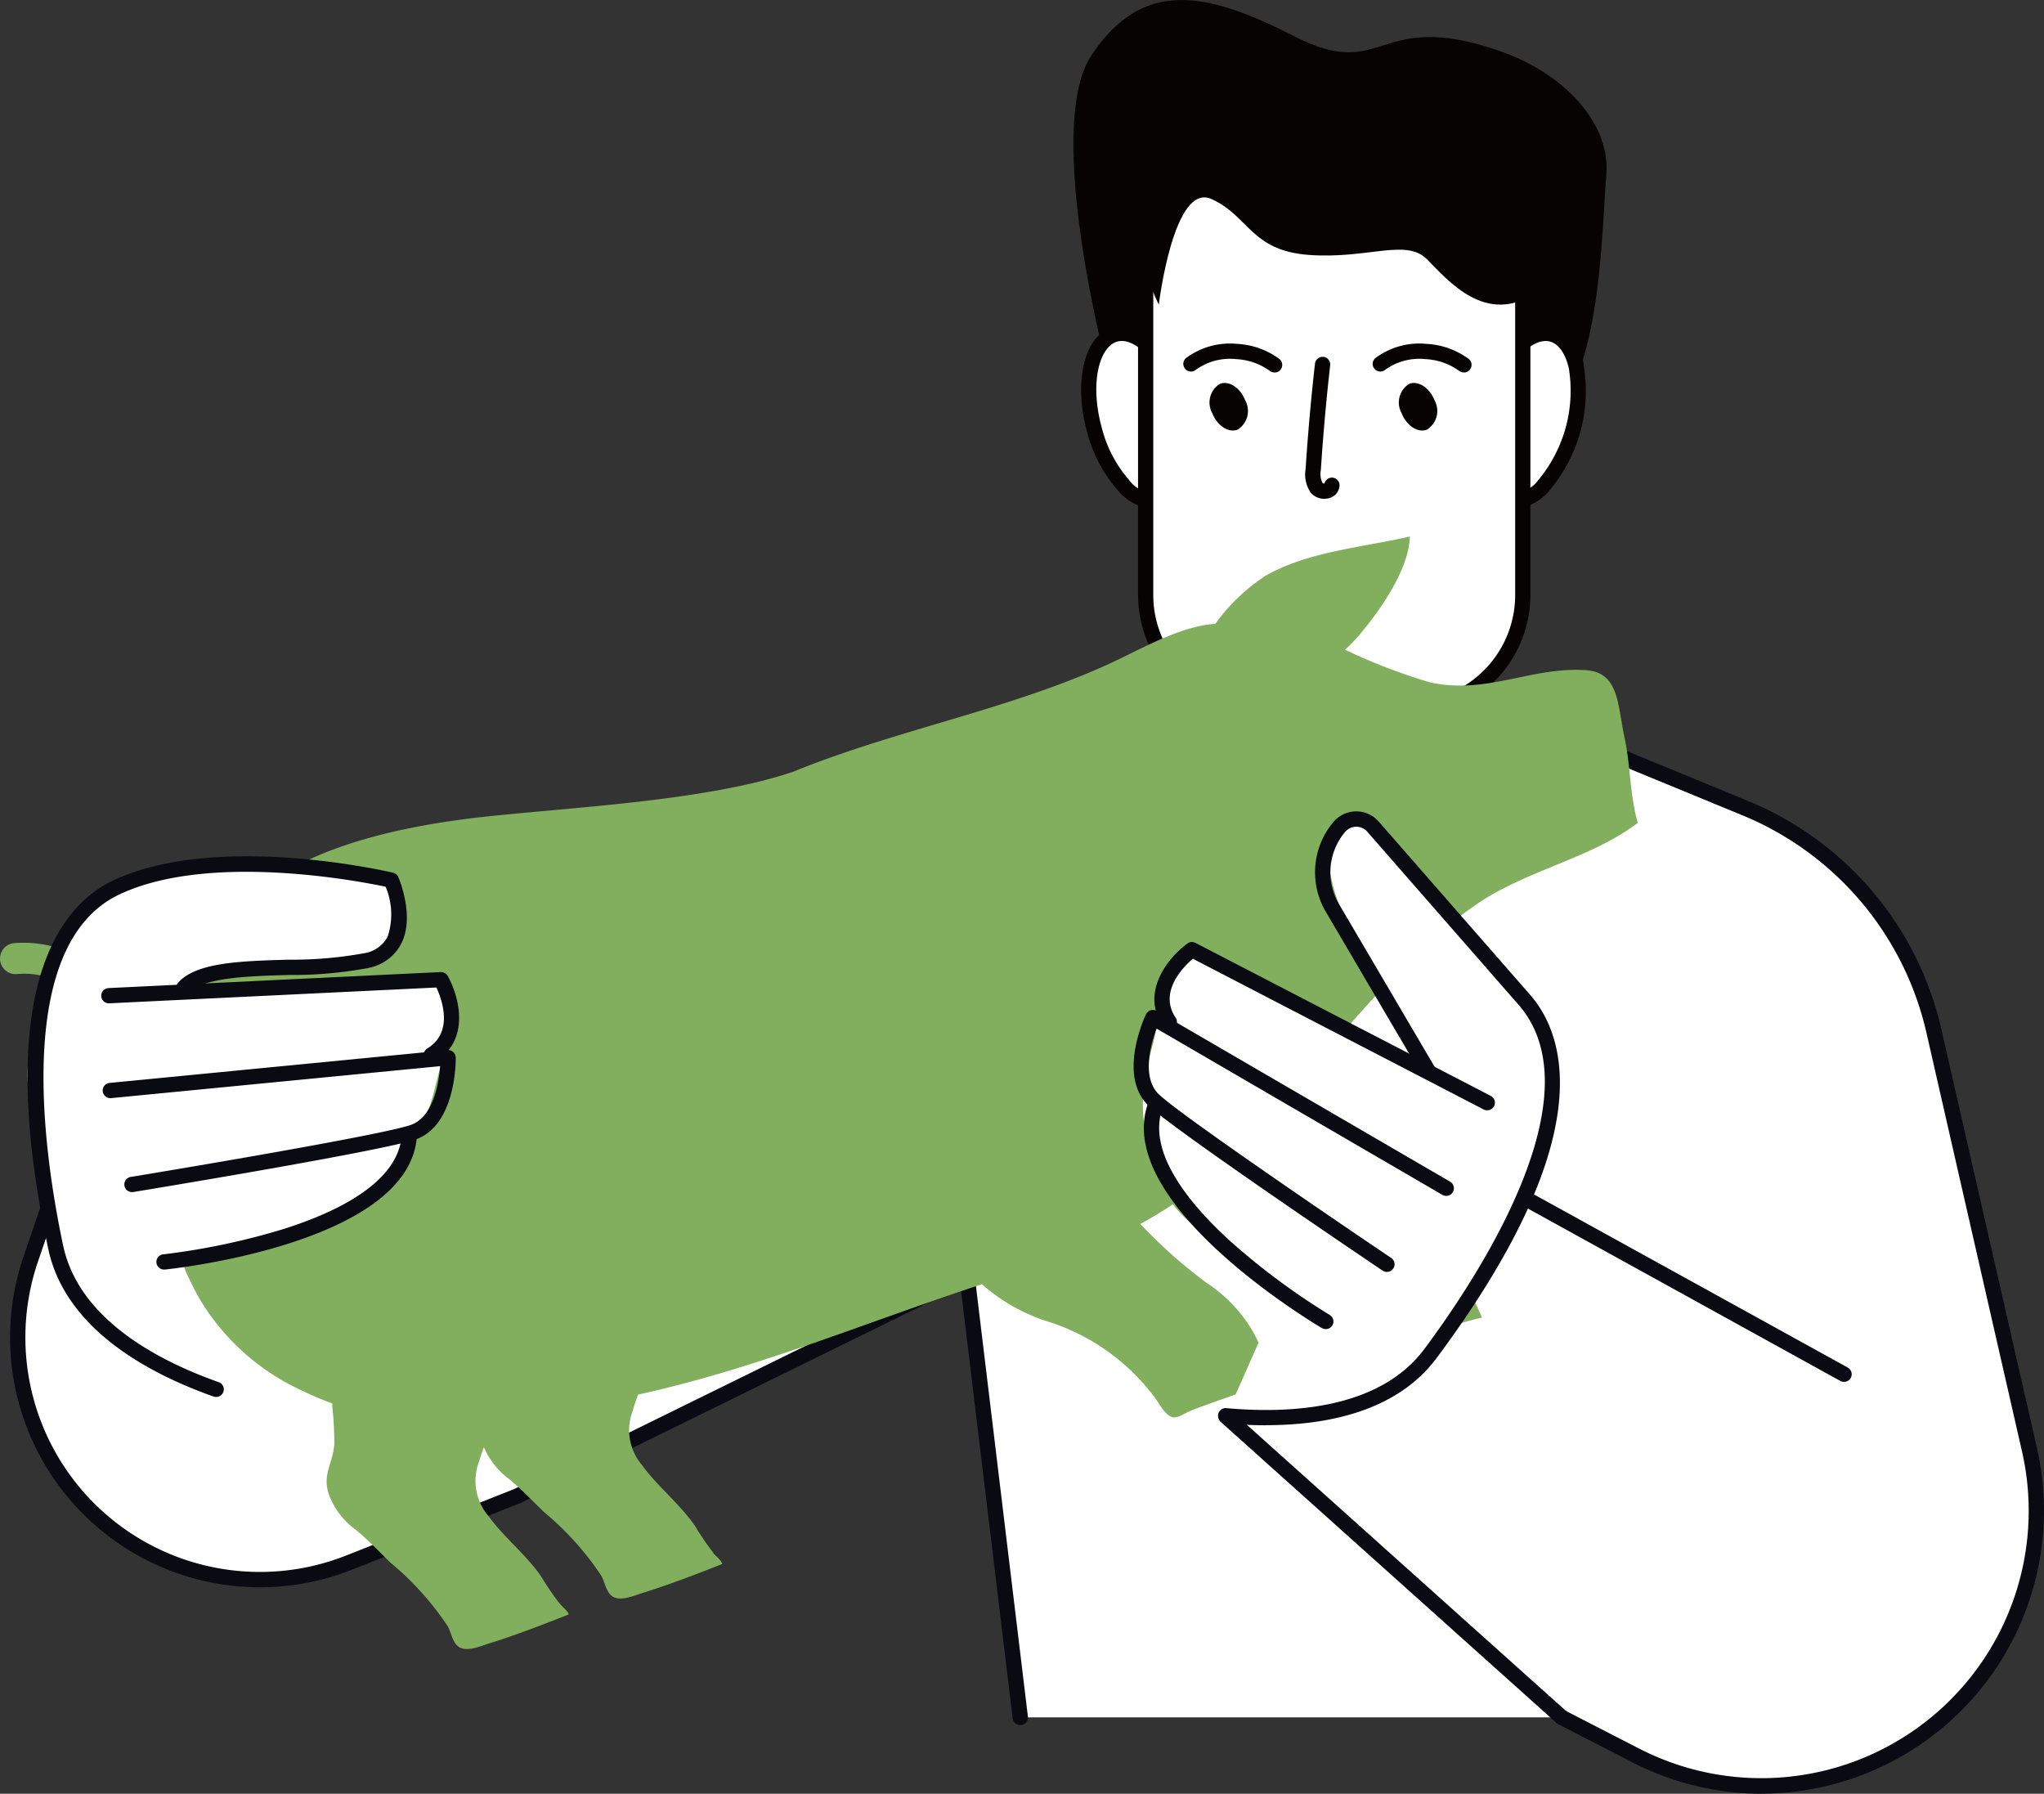 <svg id="グループ_2266" data-name="グループ 2266" xmlns="http://www.w3.org/2000/svg" xmlns:xlink="http://www.w3.org/1999/xlink" width="134.271" height="117.82" viewBox="0 0 134.271 117.82">
  <rect x="0" y="0" width="134.271" height="117.82" fill="#333333" stroke="none"/>
  <defs>
    <clipPath id="clip-path">
      <rect id="長方形_1448" data-name="長方形 1448" width="134.271" height="117.82" fill="none"/>
    </clipPath>
  </defs>
  <g id="グループ_889" data-name="グループ 889" clip-path="url(#clip-path)">
    <path id="パス_4277" data-name="パス 4277" d="M68.146,155.6,64.64,126.547,35.082,141.075l-11.038,4.363A15.908,15.908,0,0,1,3.143,125.5l2.382-6.969,57.111-25.55,29.057-7.014,24.1,9.925A20.8,20.8,0,0,1,128.157,110.5l6.281,27.515A18.061,18.061,0,0,1,108.579,158.1l-4.864-2.5Z" transform="translate(-1.123 -42.798)" fill="#fff"/>
    <path id="パス_4278" data-name="パス 4278" d="M116.372,160.119a18.592,18.592,0,0,1-8.509-2.069l-4.864-2.5a.5.5,0,0,1,.459-.893l4.864,2.5a17.559,17.559,0,0,0,25.139-19.527l-6.281-27.515a20.33,20.33,0,0,0-12.063-14.255L91.165,86,62.312,92.96,5.442,118.4l-2.311,6.762a15.406,15.406,0,0,0,20.242,19.309l11.037-4.364L63.932,125.6a.5.5,0,0,1,.72.39l3.507,29.056a.5.5,0,1,1-1,.121l-3.422-28.354L34.817,141.027l-11.074,4.38A16.41,16.41,0,0,1,2.181,124.839l2.382-6.969a.5.5,0,0,1,.27-.3l57.111-25.55A.5.5,0,0,1,62.031,92l29.057-7.014A.492.492,0,0,1,91.4,85l24.1,9.925a21.337,21.337,0,0,1,12.66,14.96l6.281,27.515a18.588,18.588,0,0,1-18.068,22.714" transform="translate(-0.636 -42.299)" fill="#090a12"/>
    <path id="パス_4279" data-name="パス 4279" d="M164.561,72.694h.04a8.677,8.677,0,0,1-8.676-8.676V32.482a8.677,8.677,0,0,1,8.676-8.676h-.04a8.677,8.677,0,0,1,8.677,8.676V64.017a8.677,8.677,0,0,1-8.677,8.676" transform="translate(-77.624 -11.851)" fill="#fff"/>
    <path id="パス_4280" data-name="パス 4280" d="M164.1,72.7h-.052a9.19,9.19,0,0,1-9.126-9.179V31.984a9.189,9.189,0,0,1,9.126-9.179h.065a9.189,9.189,0,0,1,9.126,9.179V63.519a9.189,9.189,0,0,1-9.126,9.179Zm-.02-48.888a8.184,8.184,0,0,0-8.154,8.174V63.519a8.154,8.154,0,1,0,16.308,0V31.984a8.184,8.184,0,0,0-8.154-8.174" transform="translate(-77.126 -11.353)" fill="#070303"/>
    <path id="パス_4281" data-name="パス 4281" d="M142.8,24.869s-4.449-16.4-1.187-21.257c3.335-4.967,7.415-4.251,13.347-1.215s5.289-1.838,13.347.911c4.449,1.519,7.415,4.859,7.118,8.2s-.3,12.147-3.263,15.487-24.617,6.377-29.363-2.126" transform="translate(-69.905 0)" fill="#070303"/>
    <path id="パス_4282" data-name="パス 4282" d="M148.517,48.349c.82,3.019.2,5.816-1.385,6.245s-3.533-1.669-4.352-4.688-.2-5.816,1.384-6.245,3.533,1.669,4.352,4.688" transform="translate(-70.9 -21.708)" fill="#fff"/>
    <path id="パス_4283" data-name="パス 4283" d="M146.207,54.656a3.406,3.406,0,0,1-2.4-1.268,9.321,9.321,0,0,1-2.006-3.848c-.906-3.337-.143-6.351,1.737-6.862s4.063,1.7,4.968,5.041.143,6.351-1.737,6.862a2.129,2.129,0,0,1-.559.074m-2.122-11.046a1.088,1.088,0,0,0-.287.037c-1.151.313-1.84,2.649-1.031,5.63A8.3,8.3,0,0,0,144.54,52.7a2.15,2.15,0,0,0,1.963.908c1.151-.313,1.84-2.649,1.031-5.63-.744-2.741-2.307-4.372-3.449-4.372" transform="translate(-70.402 -21.211)" fill="#070303"/>
    <path id="パス_4284" data-name="パス 4284" d="M194,48.349c-.82,3.019-.2,5.816,1.384,6.245s3.533-1.669,4.352-4.688.2-5.816-1.384-6.245S194.819,45.33,194,48.349" transform="translate(-96.399 -21.708)" fill="#fff"/>
    <path id="パス_4285" data-name="パス 4285" d="M195.313,54.657a2.109,2.109,0,0,1-.559-.075c-1.88-.51-2.643-3.524-1.737-6.862s3.09-5.55,4.968-5.041a3.039,3.039,0,0,1,1.952,2.527,10.147,10.147,0,0,1-2.221,8.182,3.4,3.4,0,0,1-2.4,1.268m2.121-11.046c-1.141,0-2.7,1.631-3.448,4.372-.809,2.98-.12,5.317,1.031,5.63a2.148,2.148,0,0,0,1.963-.908,9.16,9.16,0,0,0,1.977-7.281c-.216-.974-.666-1.622-1.235-1.776a1.086,1.086,0,0,0-.287-.037M193.5,47.852h0Z" transform="translate(-95.9 -21.211)" fill="#070303"/>
    <path id="パス_4286" data-name="パス 4286" d="M167.141,53.626h-9.773a7.5,7.5,0,0,1-7.5-7.5V21.656a7.5,7.5,0,0,1,7.5-7.5h9.773a7.5,7.5,0,0,1,7.5,7.5V46.128a7.5,7.5,0,0,1-7.5,7.5" transform="translate(-74.61 -7.048)" fill="#fff"/>
    <path id="パス_4287" data-name="パス 4287" d="M166.642,53.631H156.87a8.01,8.01,0,0,1-8-8V21.159a8.009,8.009,0,0,1,8-8h9.773a8.01,8.01,0,0,1,8,8V45.63a8.01,8.01,0,0,1-8,8M156.87,14.162a7,7,0,0,0-7,7V45.63a7,7,0,0,0,7,7h9.773a7,7,0,0,0,7-7V21.159a7,7,0,0,0-7-7Z" transform="translate(-74.111 -6.55)" fill="#070303"/>
    <path id="パス_4288" data-name="パス 4288" d="M158.433,52.077c.325.83,1.072,1.313,1.669,1.079a1.444,1.444,0,0,0,.493-1.925c-.324-.83-1.072-1.313-1.669-1.079a1.444,1.444,0,0,0-.493,1.925" transform="translate(-78.798 -24.938)" fill="#070303"/>
    <path id="パス_4289" data-name="パス 4289" d="M160.783,46.834a.5.5,0,0,1-.307-.1,4.112,4.112,0,0,0-2.208-.773,3.824,3.824,0,0,0-2.651.7.5.5,0,0,1-.641-.773,4.825,4.825,0,0,1,3.363-.928,5.114,5.114,0,0,1,2.751.98.5.5,0,0,1-.307.9" transform="translate(-77.061 -22.372)" fill="#070303"/>
    <path id="パス_4290" data-name="パス 4290" d="M183.2,52.077c.325.83,1.072,1.313,1.669,1.079a1.444,1.444,0,0,0,.493-1.925c-.324-.83-1.072-1.313-1.669-1.079a1.444,1.444,0,0,0-.493,1.925" transform="translate(-91.128 -24.938)" fill="#070303"/>
    <path id="パス_4291" data-name="パス 4291" d="M185.551,46.834a.5.5,0,0,1-.307-.1,4.109,4.109,0,0,0-2.208-.773,3.84,3.84,0,0,0-2.651.7.5.5,0,0,1-.641-.773,4.826,4.826,0,0,1,3.363-.928,5.114,5.114,0,0,1,2.752.98.5.5,0,0,1-.307.9" transform="translate(-89.391 -22.372)" fill="#070303"/>
    <path id="パス_4292" data-name="パス 4292" d="M172,56a1.164,1.164,0,0,1-.879-.387,2.117,2.117,0,0,1-.352-1.559c.151-2.3.359-4.638.618-6.934a.507.507,0,0,1,.555-.443.5.5,0,0,1,.442.555c-.258,2.281-.464,4.6-.613,6.888a1.3,1.3,0,0,0,.114.843.226.226,0,0,0,.127.033.5.5,0,0,1,.975.225.894.894,0,0,1-.668.734A1.152,1.152,0,0,1,172,56" transform="translate(-85.005 -23.237)" fill="#070303"/>
    <path id="パス_4293" data-name="パス 4293" d="M150.463,25.483s.965-8.044,3.447-6.94,2.575,3.4,6.436,3.677,6.343-1.1,7.723.276,3.861,4.413,7.171,2.206,3.631-7.492-1.609-10.25S160.53,11.279,156.117,11s-8.964,7.86-5.654,14.48" transform="translate(-74.34 -5.474)" fill="#070303"/>
    <path id="パス_4294" data-name="パス 4294" d="M171.444,76.222c-.239,0-.481-.009-.728-.024a.5.5,0,0,1-.469-.533.507.507,0,0,1,.533-.469,8.833,8.833,0,0,0,4.153-.7.5.5,0,0,1,.386.927,9.738,9.738,0,0,1-3.876.8" transform="translate(-84.753 -37.065)" fill="#070303"/>
    <path id="パス_4295" data-name="パス 4295" d="M219.91,168.27a.5.5,0,0,1-.242-.062L198.682,156.63a.5.5,0,0,1,.485-.88l20.986,11.578a.5.5,0,0,1-.243.942" transform="translate(-98.781 -77.506)" fill="#090a12"/>
    <path id="パス_4296" data-name="パス 4296" d="M181.949,205.052a.5.5,0,0,1-.335-.129l-22.043-19.76a.5.5,0,1,1,.67-.748l22.043,19.761a.5.5,0,0,1-.335.876" transform="translate(-79.356 -91.744)" fill="#090a12"/>
    <path id="パス_4297" data-name="パス 4297" d="M124.5,156.848a.5.5,0,0,1-.5-.427l-1.5-10.02a.5.5,0,0,1,.422-.571.508.508,0,0,1,.571.422l1.5,10.019a.5.5,0,0,1-.422.571.554.554,0,0,1-.075.006" transform="translate(-60.981 -72.596)" fill="#090a12"/>
    <path id="パス_4298" data-name="パス 4298" d="M46.85,136.909a18.993,18.993,0,0,1-1.166-1.706c-.9-1.377-2.534-2.684-3.49-4.024a3.534,3.534,0,0,1-.625-3.6,9.017,9.017,0,0,1,.356-1.056c7.78-1.7,14.968-4.747,22.583-7.249a7.011,7.011,0,0,0,.56.474,12.147,12.147,0,0,0,4.009,2.055,14.055,14.055,0,0,1,6.639,4.729c.368.422.8,1.407,1.357,1.488.329.048.885-.341,1.173-.449.975-.37,1.953-.718,2.936-1.058.772-.265,1.744-.454,2.694-.827-.489-1.085-.966-2.133-1.515-3.2a9.559,9.559,0,0,0-3.124-3.316,33.045,33.045,0,0,1-4.333-3.855,24.612,24.612,0,0,0,2.142-1.29,8.255,8.255,0,0,0,1.5,1.5,12.128,12.128,0,0,0,4.013,2.057,14.07,14.07,0,0,1,6.637,4.73c.368.417.8,1.407,1.358,1.485.328.05.885-.34,1.173-.45q1.464-.55,2.937-1.055a18.852,18.852,0,0,1,2.692-.827c-.488-1.085-.964-2.135-1.515-3.2a9.489,9.489,0,0,0-3.123-3.314,25.072,25.072,0,0,1-5.845-5.793,17.948,17.948,0,0,1-1.565-3.213c3.75-4,7.162-8.529,11.711-11.639,3.281-2.244,7.488-2.988,10.57-5.335-.537-1.843-.467-3.713-.873-5.592-.465-2.164-.354-4.291-2.526-4.435-3.577-.24-6.521,1.606-10.218.809A37.6,37.6,0,0,1,88.356,77.6a10.781,10.781,0,0,0,1-1.039c1.275-1.524,3.195-4.2,3.258-6.4-3.084.724-6.691.973-9.493,2.593a12.367,12.367,0,0,0-3.287,3.148,7.521,7.521,0,0,0-.818.1c-2.208.427-4.327,1.7-6.348,2.613C66.119,81.566,58.8,82.887,52.141,85.6c-5.66,1.944-14.712,2.348-20.519,2.994-5.318.6-13.638,2.177-16.644,7.13a30.579,30.579,0,0,0-2.527,5.242,11.849,11.849,0,0,0-3.042-1.619A7.209,7.209,0,0,0,6.789,98.9,7.747,7.747,0,0,0,.9,96.875,1.019,1.019,0,0,0,1.143,98.9a5.392,5.392,0,0,1,3.281.786c-.1.078-.2.16-.3.248a8.22,8.22,0,0,0-2.332,5.646A3.485,3.485,0,0,0,3.135,108.3a2.883,2.883,0,0,0,3.057.449c1.777-.826,2.725-3.474,2.805-5a5.417,5.417,0,0,0-.493-2.55l.238.077a9.868,9.868,0,0,1,3.032,1.772,23.4,23.4,0,0,0,.527,15.643,15.19,15.19,0,0,0,7.641,7.617,17.725,17.725,0,0,0,1.885.795c0,.069,0,.139,0,.209a21.126,21.126,0,0,1,.133,2.5c-.118,1.309-.8,1.955-.354,3.282a5.015,5.015,0,0,0,1.794,2.334c.818.674,1.508,1.422,2.266,2.151a19.234,19.234,0,0,1,3.754,4.175c.219.4.313,1.075.716,1.342.543.356,1.447-.056,2.052-.245,1.659-.514,3.571-1.249,5.177-1.887-.1-.266-.414-.486-.609-.724a18.283,18.283,0,0,1-1.165-1.7c-.9-1.38-2.535-2.684-3.493-4.023a3.546,3.546,0,0,1-.625-3.6,8.391,8.391,0,0,1,.316-.932,5.17,5.17,0,0,0,1.7,2.123c.814.677,1.507,1.425,2.269,2.152a19.266,19.266,0,0,1,3.749,4.175c.222.4.315,1.077.721,1.346.54.353,1.443-.06,2.05-.247,1.66-.517,3.574-1.248,5.177-1.887-.1-.268-.416-.488-.61-.724M6.965,103.632c-.061,1.159-.826,2.891-1.631,3.268-.128.053-.413.192-.97-.23a1.482,1.482,0,0,1-.54-1.194,6.217,6.217,0,0,1,1.684-4.048,1.71,1.71,0,0,1,.557-.337,3.769,3.769,0,0,1,.9,2.542" transform="translate(0 -34.924)" fill="#81af5e"/>
    <path id="パス_4299" data-name="パス 4299" d="M158.457,138.589l-3.379,7.636s8.085,2.68,13.33-3.866,11.2-18.009,6.227-23.136-10.874-15.435-12.752-10.54c-1.407,3.668,6.171,14.587,6.171,14.587l-15.289-7.256a10.942,10.942,0,0,0-2.395,5.033c-.344,2.7-4.3,9.042,8.087,17.541" transform="translate(-74.425 -53.466)" fill="#fff"/>
    <path id="パス_4300" data-name="パス 4300" d="M162.483,146.456c-.933,0-1.839-.048-2.693-.125a.5.5,0,0,1,.09-1c4.327.389,10.1.03,13.02-3.9,3.555-4.781,11.281-16.544,6.246-22.513L169.139,107.47a.958.958,0,0,0-.722-.328h-.008a.958.958,0,0,0-.725.34,4.114,4.114,0,0,0-.406,4.736l6.323,10.76a.5.5,0,1,1-.866.509l-6.323-10.76a5.12,5.12,0,0,1,.5-5.894,1.961,1.961,0,0,1,1.484-.7h.016a1.961,1.961,0,0,1,1.478.671l10.013,11.455c2.281,2.7,4.5,9.377-6.2,23.767-2.6,3.5-7.151,4.424-11.224,4.424" transform="translate(-79.321 -52.839)" fill="#090a12"/>
    <path id="パス_4301" data-name="パス 4301" d="M172.863,134.271a.5.5,0,0,1-.23-.056l-19.1-9.9c-.641.548-2.264,2.184-1.129,3.877a.5.5,0,1,1-.834.559c-1.522-2.27.387-4.551,1.609-5.438a.5.5,0,0,1,.526-.04l19.393,10.049a.5.5,0,0,1-.232.948" transform="translate(-75.174 -61.342)" fill="#090a12"/>
    <path id="パス_4302" data-name="パス 4302" d="M164.925,149.308a.5.5,0,0,1-.28-.086c-.55-.37-13.488-9.089-15.349-10.811-2.1-1.943-.274-5.858-.195-6.023a.5.5,0,0,1,.706-.218l19.271,11.209a.5.5,0,0,1-.505.868L149.8,133.327c-.375,1-1.017,3.243.177,4.346,1.806,1.669,15.095,10.625,15.229,10.716a.5.5,0,0,1-.281.918" transform="translate(-73.822 -65.764)" fill="#090a12"/>
    <path id="パス_4303" data-name="パス 4303" d="M161.574,158.671a.5.5,0,0,1-.255-.07c-.571-.337-13.963-8.351-11.355-14.919a.5.5,0,1,1,.934.371c-1.175,2.957,1.8,6.491,4.512,8.935a45.713,45.713,0,0,0,6.421,4.749.5.5,0,0,1-.256.934" transform="translate(-74.489 -71.371)" fill="#090a12"/>
    <path id="パス_4304" data-name="パス 4304" d="M14.08,139.316l4.6,9.32S7.938,146.56,5.9,138.424,3.227,117.387,9.884,114.8s18.064-.479,18.064-.479,2.073,4.8-1.837,5.176c-21.959,2.087-4.508,2.087-4.508,2.087l9.519-.751a11.81,11.81,0,0,1,.059,5.74c-.811,2.595-1.235,10.741-17.1,12.745" transform="translate(-2.242 -56.509)" fill="#fff"/>
    <path id="パス_4305" data-name="パス 4305" d="M15.984,147.516a.487.487,0,0,1-.167-.029c-4.338-1.535-9.743-4.465-10.858-9.708C1.229,120.238,6.028,115.1,9.22,113.595c6.76-3.184,17.92-.624,18.392-.513a.5.5,0,0,1,.346.288c.045.1,1.09,2.55.207,4.344a3.08,3.08,0,0,1-2.146,1.619,26.975,26.975,0,0,1-5.241.465c-2.669.076-5.695.163-6.538,1.189a.5.5,0,0,1-.776-.638c1.133-1.379,4.122-1.465,7.285-1.555a26.412,26.412,0,0,0,5.026-.435,2.1,2.1,0,0,0,1.487-1.086,4.683,4.683,0,0,0-.136-3.27c-1.714-.364-11.582-2.276-17.479.5C2.583,117.83,4.7,131.743,5.941,137.57c1.018,4.788,6.114,7.521,10.21,8.971a.5.5,0,0,1-.167.975" transform="translate(-1.793 -55.759)" fill="#090a12"/>
    <path id="パス_4306" data-name="パス 4306" d="M34.93,133.093a.5.5,0,0,1-.263-.931c1.746-1.071.947-3.231.591-4L13.766,129.2a.5.5,0,1,1-.048-1l21.817-1.052A.51.51,0,0,1,36,127.4c.74,1.317,1.525,4.186-.8,5.615a.5.5,0,0,1-.262.074" transform="translate(-6.591 -63.299)" fill="#090a12"/>
    <path id="パス_4307" data-name="パス 4307" d="M15.4,146.679a.5.5,0,0,1-.081-1c.159-.027,15.973-2.628,18.31-3.393,1.546-.506,1.894-2.808,1.973-3.877l-21.616,2.1a.507.507,0,0,1-.548-.451.5.5,0,0,1,.451-.548l22.189-2.156a.508.508,0,0,1,.383.126.5.5,0,0,1,.168.367c0,.183.033,4.5-2.688,5.394-2.41.789-17.8,3.322-18.459,3.429a.455.455,0,0,1-.082.007" transform="translate(-6.69 -68.38)" fill="#090a12"/>
    <path id="パス_4308" data-name="パス 4308" d="M21.009,156.776a.5.5,0,0,1-.052-1,45.779,45.779,0,0,0,7.829-1.646c3.473-1.092,7.647-3.061,7.812-6.235a.5.5,0,1,1,1,.052c-.366,7.057-15.879,8.759-16.539,8.828a.466.466,0,0,1-.053,0" transform="translate(-10.209 -73.388)" fill="#090a12"/>
  </g>
</svg>
